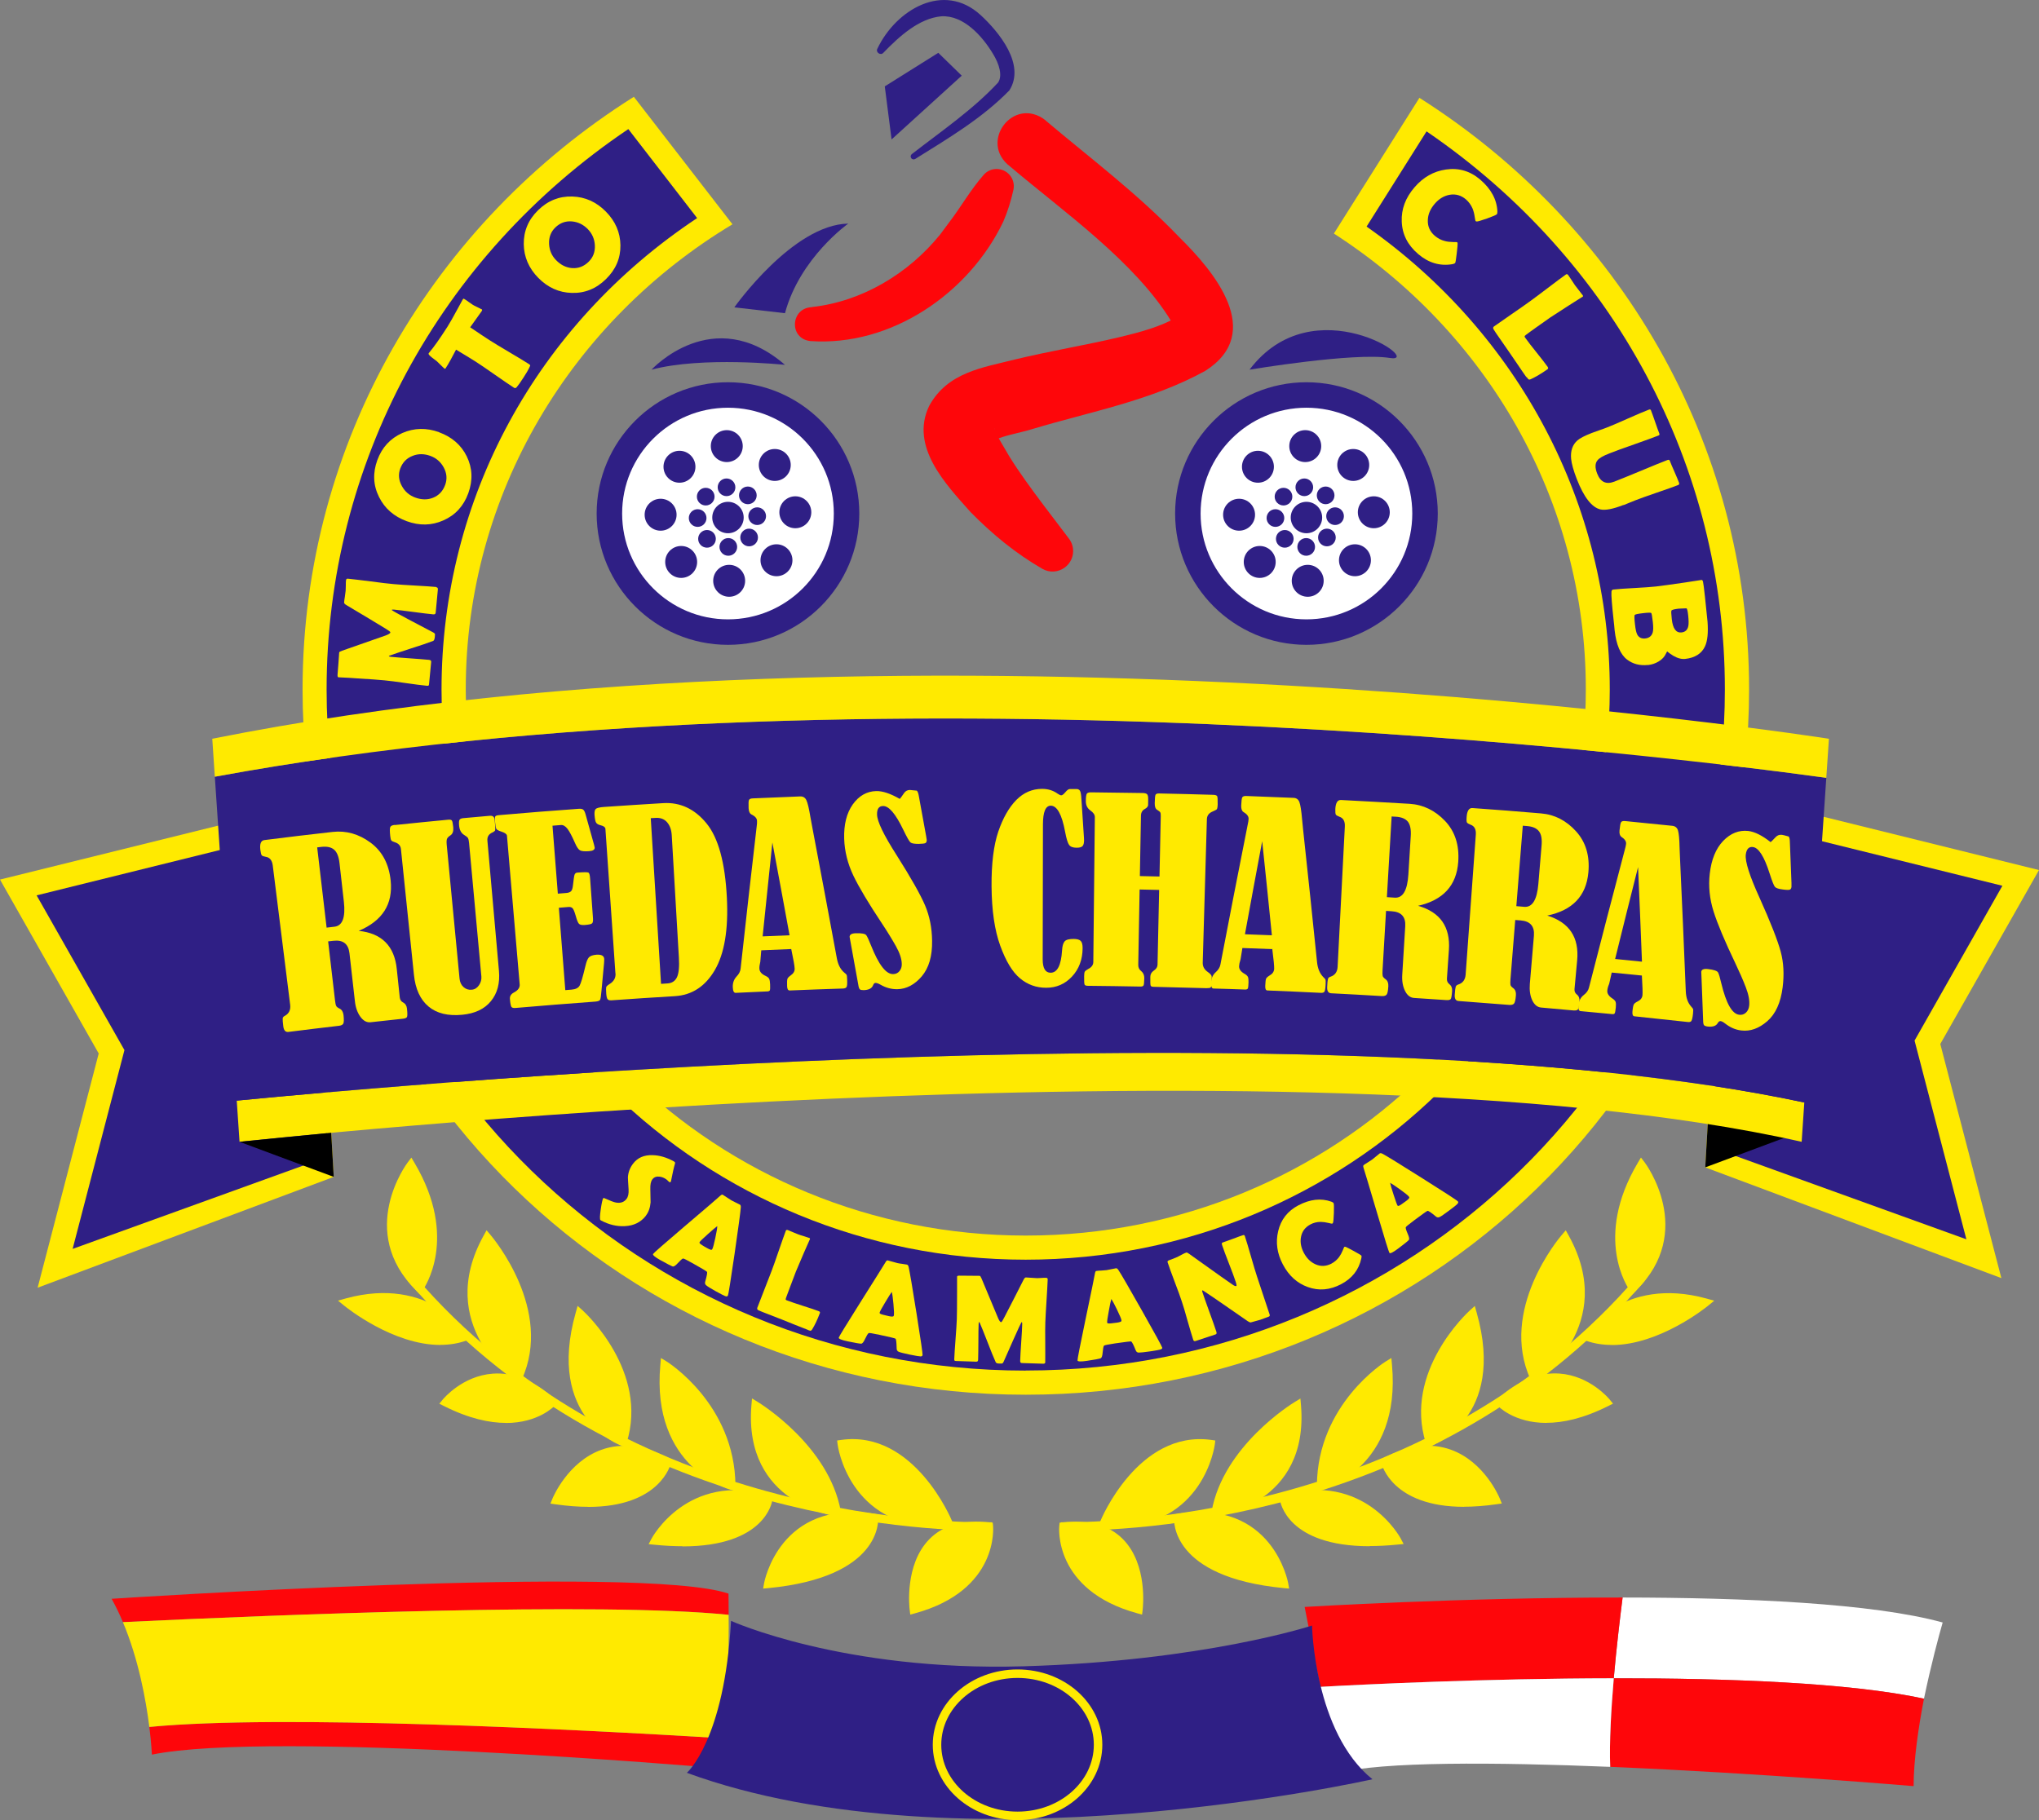 <svg xmlns="http://www.w3.org/2000/svg" id="Capa_2" data-name="Capa 2" viewBox="0 0 240.04 214.33"><rect x="0" y="0" width="240.04" height="214.33" fill="#808080" stroke="none"/><defs><style>      .cls-1 {        fill: #ffea00;      }      .cls-1, .cls-2, .cls-3, .cls-4, .cls-5 {        stroke-width: 0px;      }      .cls-2 {        fill: #000;      }      .cls-3 {        fill: #fe060a;      }      .cls-6 {        fill: none;        stroke: #ffea00;        stroke-miterlimit: 10;      }      .cls-4 {        fill: #2f1f85;      }      .cls-5 {        fill: #fff;      }    </style></defs><g id="Capa_1-2" data-name="Capa 1"><g><circle class="cls-5" cx="153.95" cy="60.46" r="13.36"></circle><circle class="cls-5" cx="85.45" cy="60.46" r="13.36"></circle><path class="cls-1" d="M205.91,81.19c0,45.86-38.12,83.04-85.15,83.04S35.62,127.05,35.62,81.19c0-29.27,15.53-55.01,39-69.79l11.61,15.01c-18.84,11.32-31.4,31.62-31.4,54.78,0,35.51,29.52,64.3,65.93,64.3s65.93-28.79,65.93-64.3c0-22.44-11.79-42.19-29.66-53.69l10.07-15.98c23.36,14.81,38.81,40.48,38.81,69.67Z"></path><path class="cls-4" d="M120.76,161.39c-45.38,0-82.31-35.98-82.31-80.2,0-26.5,13.23-50.98,35.52-65.99l8.1,10.48c-18.9,12.54-30.09,33.06-30.09,55.51,0,37.02,30.85,67.14,68.77,67.14s68.76-30.12,68.76-67.14c0-21.71-10.65-41.89-28.63-54.51l7.06-11.21c22.04,15.04,35.12,39.4,35.12,65.71,0,44.23-36.93,80.2-82.31,80.2Z"></path><polygon class="cls-1" points="212.22 95.57 240.04 102.45 228.42 122.93 235.61 150.5 200.75 137.46 203.2 94.35 212.22 95.57"></polygon><polygon class="cls-4" points="225.39 122.53 235.73 104.3 211.68 98.36 203.55 97.1 201.39 135.06 231.49 145.93 225.39 122.53"></polygon><polygon class="cls-2" points="211.84 133.32 200.75 137.46 201.05 132.26 211.84 133.32"></polygon><polygon class="cls-1" points="27.82 96.69 0 103.57 11.62 124.05 4.43 151.63 39.29 138.58 36.84 95.47 27.82 96.69"></polygon><polygon class="cls-4" points="14.65 123.65 4.31 105.43 28.35 99.48 36.49 98.22 38.65 136.18 8.55 147.06 14.65 123.65"></polygon><path class="cls-5" d="M228.7,191.05c-.43,1.49-1.37,4.97-2.2,8.97-8.76-1.88-22.97-2.41-36.52-2.4.32-3.64.74-7.14,1.04-9.51,14.44.01,29.44.67,37.68,2.94Z"></path><path class="cls-3" d="M191.02,188.11c-.3,2.37-.72,5.87-1.04,9.51-15.2.02-29.58.73-34.55,1.01l-1.84-9.41s18.22-1.12,37.43-1.11Z"></path><path class="cls-3" d="M226.5,200.02c-.66,3.41-1.22,7.23-1.22,10.3,0,0-17.96-1.53-35.72-2.27-.11-2.94.11-6.76.42-10.43,13.55-.01,27.76.52,36.52,2.4Z"></path><path class="cls-5" d="M189.56,208.05c-13.49-.55-26.87-.65-32.15.74l-1.84-9.47-.14-.69c4.97-.28,19.35-.99,34.55-1.01-.31,3.67-.53,7.49-.42,10.43Z"></path><path class="cls-3" d="M85.03,204.68c-.3,1.75-.7,3.04-1.26,3.46,0,0-51.67-4.44-65.89-1.53,0,0-.05-1.27-.3-3.26,15.51-1.5,49.82.26,67.45,1.33Z"></path><path class="cls-3" d="M85.78,190.15c-15-1.54-53.01-.02-71.31.86-.39-.94-.84-1.87-1.33-2.75,0,0,62.37-4.12,72.62-.61,0,0,.02.97.02,2.5Z"></path><path class="cls-1" d="M85.03,204.68c-17.63-1.07-51.94-2.83-67.45-1.33-.39-3.1-1.25-7.93-3.11-12.34,18.3-.88,56.31-2.4,71.31-.86.03,3.63-.05,10.36-.75,14.53Z"></path><g><path class="cls-1" d="M125.5,180.25c-.21,0-.42,0-.61,0v-1c7.15.05,43.99-1.06,67.96-29.07l.76.65c-23.19,27.1-57.23,29.42-68.1,29.42Z"></path><g><path class="cls-1" d="M125.2,179.75s-.8,7.1,8.83,9.73c0,0,1.38-10.87-8.83-9.73Z"></path><path class="cls-1" d="M134.45,190.12l-.56-.15c-9.93-2.72-9.2-10.2-9.19-10.27l.04-.4.4-.04c3.06-.33,5.43.33,7.06,1.98,2.95,3,2.34,8.09,2.32,8.31l-.07.57ZM125.68,180.21c0,1.45.56,6.38,7.9,8.62.06-1.37-.02-4.8-2.08-6.89-1.33-1.35-3.28-1.92-5.81-1.73Z"></path></g><g><path class="cls-1" d="M130.01,179.28s4.18-10.38,12.5-9.23c0,0-1.2,9.92-12.5,9.23Z"></path><path class="cls-1" d="M131.11,179.81c-.37,0-.74-.01-1.13-.04l-.69-.04.26-.64c.04-.11,4.43-10.71,13.03-9.54l.49.07-.06.49c-.01.1-1.31,9.7-11.89,9.7ZM130.78,178.81c.12,0,.23,0,.35,0,8.47,0,10.42-6.44,10.8-8.32-6.34-.5-10.1,6.17-11.15,8.32Z"></path></g><g><path class="cls-1" d="M152.66,165.52s-8.16,4.96-9.52,12.51c0,0,10.44-1.22,9.52-12.51Z"></path><path class="cls-1" d="M142.52,178.61l.12-.66c1.39-7.68,9.42-12.64,9.76-12.85l.69-.42.07.81c.95,11.64-9.85,13.04-9.96,13.05l-.67.08ZM152.21,166.42c-1.9,1.34-7.07,5.41-8.43,10.99,2.2-.48,8.68-2.6,8.43-10.99Z"></path></g><g><path class="cls-1" d="M151.17,186.5s-1.62-9.47-12.45-7.75c0,0-.56,6.48,12.45,7.75Z"></path><path class="cls-1" d="M151.77,187.06l-.65-.06c-13.35-1.29-12.92-8-12.9-8.29l.03-.39.38-.06c11.18-1.78,13,8.05,13.02,8.15l.11.65ZM139.23,179.19c.13,1.32,1.33,5.59,11.29,6.74-.57-2.02-2.96-7.86-11.29-6.74Z"></path></g><g><path class="cls-1" d="M163.38,160.76s-7.76,4.75-7.84,14.16c0,0,8.93-2.29,7.84-14.16Z"></path><path class="cls-1" d="M155.03,175.56v-.65c.08-9.57,8-14.53,8.08-14.58l.69-.42.07.8c1.12,12.15-8.12,14.66-8.21,14.69l-.63.16ZM162.94,161.68c-1.81,1.37-6.52,5.6-6.88,12.53,1.92-.75,7.34-3.66,6.88-12.53Z"></path></g><g><path class="cls-1" d="M164.46,181.4s-3.96-7.57-13.3-4.87c0,0,.8,6.13,13.3,4.87Z"></path><path class="cls-1" d="M161.25,182.07c-9.74,0-10.54-5.23-10.58-5.48l-.06-.43.41-.12c9.63-2.78,13.84,5.04,13.88,5.12l.34.65-.74.07c-1.19.12-2.28.17-3.27.17ZM151.78,176.88c.47,1.25,2.64,4.83,11.83,4.1-1.16-1.69-4.84-5.88-11.83-4.1Z"></path></g><g><path class="cls-1" d="M176.1,176.64s-3.82-9.36-13-4.51c0,0,1.42,6.17,13,4.51Z"></path><path class="cls-1" d="M172.36,177.43c-8.44,0-9.69-4.94-9.75-5.18l-.09-.38.34-.18c2.88-1.52,5.56-1.85,7.96-.98,3.94,1.43,5.67,5.56,5.74,5.74l.24.59-.63.09c-1.41.2-2.68.29-3.82.29ZM163.71,172.39c.5,1.21,2.79,4.92,11.64,3.85-.61-1.14-2.19-3.61-4.87-4.58-2.02-.73-4.3-.49-6.77.73Z"></path></g><g><path class="cls-1" d="M173.35,154.69s-7.58,6.91-5.02,15.06c0,0,8.46-2.91,5.02-15.06Z"></path><path class="cls-1" d="M168,170.39l-.15-.49c-2.62-8.36,4.85-15.29,5.17-15.58l.6-.54.22.78c3.53,12.46-5.25,15.64-5.34,15.67l-.49.17ZM173.09,155.66c-1.65,1.77-6.04,7.22-4.44,13.4,1.66-.8,6.74-4.08,4.44-13.4Z"></path></g><g><path class="cls-1" d="M189.11,165.13s-5.33-6.53-12.5,0c0,0,3.96,4.31,12.5,0Z"></path><path class="cls-1" d="M182.05,167.55c-3.82,0-5.69-1.96-5.8-2.09l-.34-.37.37-.34c2.39-2.18,4.87-3.19,7.32-3.01,3.58.26,5.81,2.95,5.9,3.06l.39.48-.56.28c-2.94,1.48-5.36,1.98-7.28,1.98ZM177.37,165.13c1.11.86,4.6,2.8,10.91-.15-.77-.73-2.48-2.07-4.76-2.24-2.04-.14-4.1.66-6.14,2.39Z"></path></g><g><path class="cls-1" d="M184.24,145.74s-7.26,8.48-3.6,16.48c0,0,9.28-6.22,3.6-16.48Z"></path><path class="cls-1" d="M180.43,162.97l-.25-.54c-3.75-8.19,3.37-16.66,3.68-17.01l.47-.55.35.63c5.83,10.54-3.66,17.07-3.76,17.14l-.49.33ZM184.16,146.66c-1.46,1.97-5.74,8.52-3.31,14.78,1.76-1.4,7.33-6.68,3.31-14.78Z"></path></g><g><path class="cls-1" d="M193.22,137.2s5.87,7.65-.98,14.42c0,0-4.14-5.77.98-14.42Z"></path><path class="cls-1" d="M192.18,152.39l-.34-.48c-.18-.25-4.27-6.13.96-14.97l.38-.64.45.59c.06.08,6.05,8.08-1.03,15.08l-.42.41ZM193.26,138.15c-3.55,6.52-1.74,11.15-.93,12.66,4.8-5.22,2.08-10.79.93-12.66Z"></path></g><g><path class="cls-1" d="M200.75,153.37s-7.66,6.24-13.91,4.01c0,0,4.32-6.65,13.91-4.01Z"></path><path class="cls-1" d="M189.77,158.37c-1.04,0-2.08-.15-3.09-.51l-.6-.21.34-.53c.04-.07,4.63-6.92,14.46-4.22l.93.26-.75.61c-.27.22-5.73,4.61-11.3,4.61ZM187.67,157.11c4.6,1.17,9.91-2.09,11.93-3.51-6.95-1.49-10.73,2.09-11.93,3.51Z"></path></g></g><g><path class="cls-1" d="M116.25,180.25c-8.39,0-44.51-1.69-68.24-29.42l.76-.65c24.01,28.05,60.9,29.17,68.02,29.07v1c-.16,0-.34,0-.54,0Z"></path><g><path class="cls-1" d="M116.41,179.75s.8,7.1-8.83,9.73c0,0-1.38-10.87,8.83-9.73Z"></path><path class="cls-1" d="M107.16,190.12l-.07-.57c-.03-.21-.63-5.31,2.32-8.31,1.63-1.66,4.01-2.32,7.06-1.98l.4.04.04.4c0,.08.73,7.55-9.19,10.27l-.56.15ZM114.99,180.17c-2.07,0-3.71.59-4.87,1.77-2.06,2.09-2.14,5.53-2.08,6.89,7.33-2.25,7.89-7.17,7.9-8.62-.33-.03-.64-.04-.95-.04Z"></path></g><g><path class="cls-1" d="M111.6,179.28s-4.18-10.38-12.5-9.23c0,0,1.2,9.92,12.5,9.23Z"></path><path class="cls-1" d="M110.5,179.81c-10.59,0-11.88-9.6-11.89-9.7l-.06-.49.49-.07c8.59-1.19,12.99,9.43,13.03,9.54l.26.64-.69.04c-.39.02-.76.04-1.13.04ZM99.68,170.49c.39,1.89,2.36,8.32,10.81,8.32.11,0,.23,0,.34,0-1.05-2.15-4.81-8.81-11.15-8.32Z"></path></g><g><path class="cls-1" d="M88.96,165.52s8.16,4.96,9.52,12.51c0,0-10.44-1.22-9.52-12.51Z"></path><path class="cls-1" d="M99.09,178.61l-.67-.08c-.11-.01-10.91-1.41-9.96-13.05l.07-.81.69.42c.34.21,8.36,5.17,9.76,12.85l.12.66ZM89.41,166.42c-.25,8.39,6.23,10.51,8.43,10.99-1.36-5.58-6.53-9.65-8.43-10.99Z"></path></g><g><path class="cls-1" d="M90.45,186.5s1.62-9.47,12.45-7.75c0,0,.56,6.48-12.45,7.75Z"></path><path class="cls-1" d="M89.84,187.06l.11-.64c.02-.1,1.84-9.93,13.02-8.16l.38.06.03.39c.02.28.45,6.99-12.9,8.29l-.65.06ZM100.37,179.05c-6.7,0-8.75,5.04-9.27,6.88,9.96-1.15,11.16-5.41,11.29-6.74-.72-.1-1.39-.14-2.02-.14Z"></path></g><g><path class="cls-1" d="M78.24,160.76s7.76,4.75,7.84,14.16c0,0-8.93-2.29-7.84-14.16Z"></path><path class="cls-1" d="M86.58,175.56l-.63-.16c-.09-.02-9.33-2.54-8.21-14.69l.07-.8.69.42c.08.05,8,5.01,8.08,14.58v.65ZM78.67,161.68c-.45,8.76,4.98,11.75,6.88,12.52-.36-6.93-5.07-11.15-6.88-12.52Z"></path></g><g><path class="cls-1" d="M77.15,181.4s3.96-7.57,13.3-4.87c0,0-.8,6.13-13.3,4.87Z"></path><path class="cls-1" d="M80.37,182.07c-.99,0-2.08-.05-3.27-.17l-.74-.07.34-.65c.04-.08,4.25-7.9,13.88-5.12l.41.12-.06.43c-.03.25-.84,5.48-10.58,5.48ZM78.01,180.98c9.17.72,11.34-2.85,11.82-4.1-6.9-1.75-10.64,2.42-11.82,4.1Z"></path></g><g><path class="cls-1" d="M65.51,176.64s3.82-9.36,13-4.51c0,0-1.42,6.17-13,4.51Z"></path><path class="cls-1" d="M69.25,177.43c-1.14,0-2.4-.09-3.82-.29l-.63-.09.24-.59c.07-.17,1.8-4.3,5.74-5.74,2.4-.87,5.08-.54,7.96.98l.34.18-.09.38c-.05.24-1.31,5.18-9.75,5.18ZM66.26,176.24c8.84,1.07,11.14-2.64,11.64-3.85-2.47-1.22-4.75-1.46-6.77-.73-2.68.97-4.26,3.44-4.87,4.58Z"></path></g><g><path class="cls-1" d="M68.26,154.69s7.58,6.91,5.02,15.06c0,0-8.46-2.91-5.02-15.06Z"></path><path class="cls-1" d="M73.61,170.39l-.49-.17c-.09-.03-8.87-3.21-5.34-15.67l.22-.78.6.54c.32.29,7.79,7.22,5.17,15.58l-.15.49ZM68.52,155.66c-2.3,9.32,2.79,12.6,4.44,13.4,1.6-6.19-2.79-11.63-4.44-13.4Z"></path></g><g><path class="cls-1" d="M52.5,165.13s5.33-6.53,12.5,0c0,0-3.96,4.31-12.5,0Z"></path><path class="cls-1" d="M59.56,167.55c-1.92,0-4.34-.5-7.28-1.98l-.56-.28.39-.48c.09-.11,2.33-2.8,5.9-3.06,2.45-.18,4.92.83,7.32,3.01l.37.34-.34.37c-.11.12-1.98,2.09-5.81,2.09ZM53.33,164.98c6.31,2.95,9.8,1.01,10.91.15-2.04-1.73-4.12-2.53-6.14-2.39-2.29.17-4,1.51-4.76,2.24Z"></path></g><g><path class="cls-1" d="M57.37,145.74s7.26,8.48,3.6,16.48c0,0-9.28-6.22-3.6-16.48Z"></path><path class="cls-1" d="M61.18,162.97l-.49-.33c-.1-.06-9.59-6.6-3.76-17.14l.35-.63.47.55c.3.36,7.42,8.82,3.68,17.01l-.25.54ZM57.45,146.66c-4.03,8.1,1.54,13.38,3.31,14.78,2.43-6.26-1.84-12.81-3.31-14.78Z"></path></g><g><path class="cls-1" d="M48.39,137.2s-5.87,7.65.98,14.42c0,0,4.14-5.77-.98-14.42Z"></path><path class="cls-1" d="M49.43,152.39l-.42-.41c-7.08-7.01-1.09-15-1.03-15.08l.45-.59.38.64c5.23,8.84,1.13,14.72.96,14.97l-.34.48ZM48.35,138.15c-1.16,1.87-3.88,7.44.93,12.66.81-1.51,2.63-6.14-.93-12.66Z"></path></g><g><path class="cls-1" d="M40.86,153.37s7.66,6.24,13.91,4.01c0,0-4.32-6.65-13.91-4.01Z"></path><path class="cls-1" d="M51.84,158.37c-5.57,0-11.03-4.39-11.3-4.61l-.75-.61.93-.26c9.83-2.7,14.42,4.15,14.46,4.22l.34.53-.6.21c-1.01.36-2.06.51-3.09.51ZM42.01,153.6c2.02,1.42,7.33,4.68,11.93,3.51-1.19-1.42-4.99-5-11.93-3.51Z"></path></g></g><circle class="cls-4" cx="153.8" cy="60.94" r="1.85"></circle><g><circle class="cls-4" cx="153.95" cy="68.39" r="1.88"></circle><circle class="cls-4" cx="148.3" cy="66.17" r="1.88"></circle><circle class="cls-4" cx="145.87" cy="60.61" r="1.88"></circle><circle class="cls-4" cx="148.09" cy="54.96" r="1.88"></circle><circle class="cls-4" cx="153.66" cy="52.53" r="1.88"></circle><circle class="cls-4" cx="159.31" cy="54.75" r="1.88"></circle><circle class="cls-4" cx="161.73" cy="60.32" r="1.88"></circle><circle class="cls-4" cx="159.51" cy="65.97" r="1.88"></circle></g><path class="cls-4" d="M153.8,48.01c6.88,0,12.46,5.58,12.46,12.46s-5.58,12.46-12.46,12.46-12.46-5.58-12.46-12.46,5.58-12.46,12.46-12.46M153.8,45.01c-8.52,0-15.46,6.93-15.46,15.46s6.93,15.46,15.46,15.46,15.46-6.93,15.46-15.46-6.93-15.46-15.46-15.46h0Z"></path><circle class="cls-4" cx="85.7" cy="60.94" r="1.85"></circle><g><circle class="cls-4" cx="85.84" cy="68.39" r="1.88"></circle><circle class="cls-4" cx="80.19" cy="66.17" r="1.88"></circle><circle class="cls-4" cx="77.77" cy="60.61" r="1.88"></circle><circle class="cls-4" cx="79.99" cy="54.96" r="1.88"></circle><circle class="cls-4" cx="85.56" cy="52.53" r="1.88"></circle><circle class="cls-4" cx="91.21" cy="54.75" r="1.88"></circle><circle class="cls-4" cx="93.63" cy="60.32" r="1.88"></circle><circle class="cls-4" cx="91.41" cy="65.97" r="1.88"></circle></g><path class="cls-4" d="M85.7,48.01c6.88,0,12.46,5.58,12.46,12.46s-5.58,12.46-12.46,12.46-12.46-5.58-12.46-12.46,5.58-12.46,12.46-12.46M85.7,45.01c-8.52,0-15.46,6.93-15.46,15.46s6.93,15.46,15.46,15.46,15.46-6.93,15.46-15.46-6.93-15.46-15.46-15.46h0Z"></path><path class="cls-4" d="M147.1,43.53s12.28-2.06,16.51-1.38-8.95-8.6-16.51,1.38Z"></path><path class="cls-4" d="M92.41,42.96s-9.75-1.03-15.71.57c0,0,7.22-7.91,15.71-.57Z"></path><path class="cls-4" d="M92.41,36.88l-5.96-.69s6.88-9.75,13.41-9.86c0,0-5.69,4.01-7.45,10.55Z"></path><path class="cls-4" d="M103.29,5.73c2.18-4.58,7.8-7.95,12.16-3.95,2.18,2.01,5.3,5.83,3.38,8.86-3.24,3.32-7.21,5.65-11.09,8.08-.16.1-.38.05-.48-.12-.1-.16-.05-.36.09-.46,3.45-2.68,7.2-5.24,10.15-8.42.54-.81.14-2.16-.57-3.33-1.28-2.15-3.5-4.62-6.11-4.47-2.64.24-4.97,2.38-6.82,4.29-.32.38-.95-.05-.71-.48h0Z"></path><polygon class="cls-4" points="113.22 8.91 110.46 6.22 104.16 10.17 104.96 16.42 113.22 8.91"></polygon><path class="cls-3" d="M95.61,36.15c5.9-.65,11.37-3.96,15.07-8.54,0,0,.98-1.32.98-1.32,1.45-1.88,2.56-3.9,4.15-5.71.74-.84,2.02-.91,2.86-.17.57.5.79,1.26.63,1.96-.28,1.27-.67,2.53-1.19,3.73-4.03,8.44-13.2,14.73-22.72,14.06-2.55-.29-2.33-3.93.21-3.99h0Z"></path><path class="cls-3" d="M123.07,14.17c5.32,4.49,10.8,8.59,15.75,13.75,4.09,4.02,10.16,11.24,3.07,15.75-6.39,3.52-13.5,4.79-20.28,6.83-.71.23-1.8.47-2.53.66-.73.18-1.37.39-1.86.57-.48.16-.75.42-.54.18.26-.22.51-1.07.37-1.5-.06.36,1.42,2.69,1.72,3.25,1.23,1.99,2.66,3.93,4.08,5.82,0,0,2.98,3.93,2.98,3.93.82,1.06.62,2.59-.46,3.4-.79.6-1.83.64-2.64.18-3.16-1.82-5.89-4.07-8.46-6.68-2.89-3.25-7.2-7.71-4.88-12.52,2.18-3.99,6.37-4.51,10.05-5.45,4.11-1,8.46-1.71,12.43-2.66,2.26-.54,4.71-1.2,6.51-2.24-.04.04-.21.3-.26.58-.05.28,0,.41,0,.36,0-.05-.06-.2-.21-.51-4.29-7.05-12.69-12.92-18.99-18.26-3.78-2.86.4-8.37,4.16-5.45h0Z"></path><path class="cls-1" d="M212.41,129.82l-.31,4.63c-59.85-13.52-183.9,0-183.9,0l-.33-4.85c21.69-2.11,129.09-11.65,184.54.22Z"></path><path class="cls-4" d="M215,91.59l-2.59,38.23c-55.45-11.87-162.85-2.33-184.54-.22l-2.58-38.14c77.1-14.19,171.65-2.36,189.71.13Z"></path><path class="cls-1" d="M215.31,86.99l-.31,4.6c-18.06-2.49-112.61-14.32-189.71-.13l-.3-4.47c83.7-16.72,190.32,0,190.32,0Z"></path><polygon class="cls-2" points="28.2 134.45 39.29 138.58 38.99 133.38 28.2 134.45"></polygon><path class="cls-4" d="M86.06,190.86s13.15,5.96,34.39,5.35,34.01-4.8,34.01-4.8c0,0,.23,12.56,7.11,18.1,0,0-48.61,11.01-80.71-.76,0,0,4.43-3.82,5.2-17.89Z"></path><ellipse class="cls-6" cx="119.79" cy="205.45" rx="9.48" ry="8.37"></ellipse><g><circle class="cls-4" cx="85.74" cy="64.4" r="1.04"></circle><circle class="cls-4" cx="83.23" cy="63.45" r="1.04"></circle><circle class="cls-4" cx="82.13" cy="61" r="1.04"></circle><circle class="cls-4" cx="83.08" cy="58.48" r="1.04"></circle><circle class="cls-4" cx="85.53" cy="57.38" r="1.04"></circle><circle class="cls-4" cx="88.04" cy="58.33" r="1.04"></circle><circle class="cls-4" cx="89.14" cy="60.78" r="1.04"></circle><circle class="cls-4" cx="88.19" cy="63.29" r="1.04"></circle></g><g><circle class="cls-4" cx="153.77" cy="64.4" r="1.04"></circle><circle class="cls-4" cx="151.25" cy="63.45" r="1.04"></circle><circle class="cls-4" cx="150.15" cy="61" r="1.04"></circle><circle class="cls-4" cx="151.1" cy="58.48" r="1.04"></circle><circle class="cls-4" cx="153.55" cy="57.38" r="1.04"></circle><circle class="cls-4" cx="156.06" cy="58.33" r="1.04"></circle><circle class="cls-4" cx="157.17" cy="60.78" r="1.04"></circle><circle class="cls-4" cx="156.21" cy="63.29" r="1.04"></circle></g><g><path class="cls-1" d="M38.63,110.85c.27,2.32.54,4.64.81,6.95.04.33.08.54.14.65.05.11.19.21.39.31.27.13.42.38.47.76.06.54.05.88-.03,1.02-.08.14-.26.22-.52.25-1.98.23-3.96.47-5.94.72-.34.04-.54-.18-.6-.66-.06-.47-.08-.77-.07-.91.01-.14.09-.25.25-.32.49-.27.7-.7.63-1.3-.68-5.47-1.36-10.94-2.05-16.41-.08-.61-.35-.95-.83-1.02-.24-.04-.4-.1-.46-.17-.07-.07-.12-.28-.17-.64-.09-.72.07-1.11.47-1.16,2.68-.34,5.35-.66,8.03-.96,1.6-.18,3.09.24,4.47,1.26,1.38,1.02,2.17,2.52,2.37,4.47.29,2.78-.97,4.74-3.76,5.92,2.71.28,4.2,1.78,4.48,4.49.12,1.11.24,2.23.35,3.34.03.28.16.48.39.6.27.14.43.39.46.73.06.54.06.87,0,.98-.05.11-.22.18-.51.21-1.26.13-2.52.27-3.77.41-.45.05-.85-.16-1.2-.64-.35-.48-.57-1.09-.65-1.84-.21-1.88-.43-3.77-.64-5.65-.13-1.1-.75-1.59-1.89-1.46-.21.02-.43.05-.64.07ZM37.34,99.78c.37,3.15.74,6.3,1.11,9.45.31-.04.62-.07.93-.11.94-.11,1.31-1.09,1.1-2.95-.17-1.51-.34-3.01-.51-4.52-.09-.79-.3-1.32-.65-1.61-.34-.29-.84-.39-1.48-.32-.16.02-.33.04-.49.06Z"></path><path class="cls-1" d="M46.47,97.15c2.1-.22,4.2-.43,6.3-.63.21-.02.35.01.42.09.07.08.12.35.17.81.04.46-.07.78-.34.95-.2.13-.33.26-.39.39-.06.13-.07.37-.04.71.5,5.25,1,10.5,1.51,15.75.04.43.2.77.47,1.01.27.24.59.35.97.31.35-.03.63-.21.85-.53.22-.32.31-.67.28-1.03-.48-5.25-.97-10.49-1.45-15.74-.03-.27-.07-.46-.13-.56-.06-.1-.21-.22-.44-.36-.35-.21-.55-.58-.6-1.09-.04-.4-.01-.64.07-.73.08-.09.21-.14.39-.16,1.05-.1,2.1-.19,3.15-.28.35-.03.54.12.57.46.02.23.04.45.06.68.03.3.02.49,0,.57-.03.08-.14.17-.31.25-.44.19-.64.52-.6.97.45,5.11.91,10.22,1.36,15.34.13,1.45-.19,2.64-.95,3.56-.76.93-1.89,1.46-3.38,1.6-1.67.16-2.99-.16-3.96-.97-.97-.81-1.55-2.06-1.72-3.75-.51-4.93-1.02-9.87-1.53-14.8-.04-.39-.28-.66-.73-.8-.22-.07-.36-.14-.41-.22-.05-.07-.09-.24-.12-.51-.06-.54-.06-.89,0-1.04.05-.15.24-.24.56-.27Z"></path><path class="cls-1" d="M65.04,97.2c.21,2.68.42,5.36.63,8.03.33-.03.65-.05.98-.08.27-.02.46-.09.58-.21.12-.12.19-.37.23-.75.07-.67.13-1.08.19-1.22.06-.14.17-.21.32-.22.76-.06,1.19-.06,1.3,0,.11.05.17.29.2.7.11,1.56.23,3.13.34,4.69.02.29-.01.48-.1.58-.09.1-.38.16-.88.2-.32.02-.54-.02-.66-.13-.12-.11-.25-.43-.4-.97-.14-.49-.27-.79-.38-.89-.11-.1-.27-.15-.48-.13-.37.03-.75.06-1.12.09.25,3.23.5,6.46.76,9.7.25-.02.5-.04.75-.06.46-.04.77-.19.93-.46.16-.27.38-1.04.68-2.29.12-.53.26-.88.42-1.05.16-.17.45-.27.88-.31.59-.04.9.12.92.5,0,.11,0,.28-.02.5-.1,1.08-.2,2.16-.3,3.23-.05.59-.1.94-.16,1.07-.05.12-.24.19-.56.22-3.14.23-6.28.48-9.41.75-.23.02-.39-.02-.47-.12-.07-.1-.14-.41-.18-.93-.03-.33.12-.58.45-.76.5-.26.73-.58.7-.95-.5-5.85-1-11.69-1.5-17.54-.03-.18-.26-.34-.7-.48-.3-.1-.48-.2-.55-.31-.06-.11-.11-.38-.15-.81-.03-.37-.02-.59.03-.66.05-.08.22-.13.5-.15,3.1-.27,6.2-.52,9.3-.74.23-.02.4,0,.52.08.11.07.21.24.29.52.34,1.19.67,2.39,1,3.58.05.19.08.31.09.38.02.25-.21.4-.67.43-.53.04-.88,0-1.06-.1-.18-.1-.38-.38-.58-.84-.36-.82-.66-1.39-.9-1.7-.24-.31-.5-.46-.77-.44-.33.03-.66.05-.98.08Z"></path><path class="cls-1" d="M72.45,114.62c-.39-5.68-.79-11.37-1.18-17.05-.04-.19-.23-.31-.55-.39-.26-.06-.43-.16-.53-.29-.1-.14-.16-.45-.2-.93-.02-.35.02-.58.14-.7.12-.12.44-.2.96-.24,2.33-.16,4.66-.31,6.99-.45,1.99-.12,3.7.68,5.09,2.38,1.4,1.71,2.19,4.63,2.4,8.75.19,3.76-.29,6.6-1.42,8.53-1.13,1.93-2.7,2.95-4.71,3.07-2.49.15-4.97.31-7.46.49-.21.01-.35-.02-.44-.12-.09-.09-.14-.31-.17-.65-.03-.4-.03-.66-.01-.76.02-.11.15-.23.39-.38.51-.31.75-.73.71-1.27ZM76.61,96.34c.4,6.5.81,13.01,1.21,19.51.25-.02.5-.03.75-.05.53-.03.9-.27,1.12-.72.22-.45.3-1.24.23-2.35-.28-4.8-.56-9.6-.84-14.4-.04-.63-.22-1.13-.55-1.51-.33-.38-.79-.55-1.36-.51-.18.01-.37.02-.55.03Z"></path><path class="cls-1" d="M93.17,111.75c-1.18.05-2.37.1-3.55.15-.04.43-.07.87-.11,1.3,0,.03,0,.07-.02.13-.07.28-.1.52-.09.74.02.34.25.62.7.83.24.11.39.23.45.36.06.13.1.34.11.65.02.39,0,.62-.03.7-.04.08-.14.13-.3.13-1.24.05-2.48.11-3.72.17-.21.01-.32-.2-.34-.63-.03-.52.12-.94.43-1.28.3-.31.46-.62.49-.96.61-5.57,1.24-11.14,1.89-16.72.04-.26.05-.48.04-.67-.01-.29-.23-.54-.66-.75-.2-.1-.31-.35-.33-.73-.02-.52-.01-.84.04-.96.05-.13.21-.19.46-.2,1.86-.08,3.72-.16,5.57-.23.34-.01.58.13.73.44.15.31.31.98.48,2.02.07.4.14.8.22,1.19.98,5.14,1.94,10.28,2.89,15.42.14.75.43,1.31.89,1.69.13.1.21.18.25.24.04.06.06.25.07.56.02.48,0,.77-.07.88-.06.11-.2.17-.42.18-2.09.07-4.19.14-6.28.23-.19,0-.29-.17-.3-.52-.02-.45,0-.73.04-.85.04-.12.17-.25.39-.41.32-.22.48-.49.46-.81-.01-.33-.15-1.09-.4-2.28ZM90.93,99.17c-.39,3.7-.77,7.39-1.15,11.09,1.06-.05,2.11-.09,3.17-.13-.67-3.65-1.34-7.31-2.03-10.96Z"></path><path class="cls-1" d="M105.94,94.05c.06-.05.22-.26.48-.65.17-.25.4-.38.69-.38.07,0,.34.03.82.08.1.09.18.29.23.59.29,1.59.58,3.18.87,4.77.04.25.06.4.07.45,0,.18-.05.3-.15.36-.1.06-.37.09-.8.1-.49,0-.81-.05-.96-.17-.15-.12-.43-.62-.86-1.51-.9-1.87-1.69-2.8-2.38-2.78-.49.01-.72.35-.7,1.01.02.82.79,2.41,2.3,4.77,1.73,2.73,2.84,4.71,3.36,5.94.52,1.23.8,2.61.82,4.14.03,1.82-.38,3.21-1.22,4.2-.84.98-1.8,1.49-2.87,1.51-.68.01-1.34-.16-1.98-.53-.25-.14-.44-.21-.59-.21-.12,0-.22.09-.29.28-.14.36-.5.55-1.09.57-.23,0-.38-.02-.46-.09-.08-.07-.15-.25-.19-.55-.28-1.56-.56-3.12-.85-4.68-.11-.6-.17-.92-.17-.95,0-.27.24-.42.74-.43.69-.02,1.09.06,1.22.23.13.18.31.58.56,1.21.9,2.26,1.76,3.39,2.6,3.37.31,0,.56-.12.75-.35.19-.23.28-.51.27-.85-.01-.59-.24-1.29-.69-2.09-.45-.8-1-1.7-1.65-2.68-1.56-2.35-2.69-4.23-3.36-5.63-.67-1.41-1.03-2.85-1.08-4.34-.05-1.67.29-3.02,1.01-4.04.73-1.02,1.65-1.54,2.75-1.57.76-.02,1.69.29,2.78.92Z"></path><path class="cls-1" d="M125.98,92.91c.25,0,.51,0,.76,0,.17,0,.31.07.39.19.09.13.15.47.18,1.02.1,1.52.2,3.03.3,4.55,0,.09.01.18.01.27,0,.33-.06.56-.18.69-.12.13-.35.19-.7.19-.43,0-.72-.11-.88-.33-.16-.22-.32-.73-.47-1.54-.38-2.05-.95-3.08-1.69-3.08-.61,0-.92.74-.92,2.21-.01,5.29-.02,10.59-.03,15.88,0,1.05.31,1.58.93,1.58.79,0,1.24-.87,1.35-2.63.03-.51.13-.86.3-1.06.17-.2.52-.29,1.06-.29.4,0,.68.08.83.23.16.15.23.43.23.86-.01,1.35-.43,2.46-1.25,3.34-.82.88-1.83,1.32-3.04,1.32-1.17,0-2.2-.37-3.09-1.12-.89-.74-1.66-2.02-2.32-3.84-.66-1.82-1-4.15-1.02-6.99-.02-2.68.25-4.83.79-6.43.55-1.61,1.26-2.85,2.12-3.73.87-.88,1.89-1.31,3.04-1.31.7,0,1.31.19,1.82.56.19.13.34.2.44.2.12,0,.28-.13.5-.39.19-.23.36-.35.51-.35Z"></path><path class="cls-1" d="M134.2,103.16c.77.01,1.54.03,2.3.05.05-2.37.1-4.73.15-7.1,0-.23-.01-.38-.06-.45-.04-.08-.16-.17-.35-.29-.21-.12-.31-.38-.3-.8.01-.53.04-.85.09-.97.05-.12.19-.17.41-.17,2.11.04,4.23.1,6.34.16.28,0,.45.06.51.16.05.1.07.42.06.97-.01.33-.05.52-.11.58-.06.06-.26.16-.6.31-.36.18-.55.46-.56.86-.16,5.63-.32,11.26-.49,16.89-.01.44.18.8.58,1.08.32.22.48.41.48.58,0,.3-.02.59-.03.89,0,.19-.04.31-.1.37-.06.06-.23.08-.5.08-2.06-.06-4.11-.11-6.17-.16-.21,0-.33-.04-.38-.12-.05-.08-.06-.43-.05-1.05,0-.31.14-.55.4-.73.3-.2.45-.44.45-.71.06-2.93.13-5.87.19-8.8-.77-.02-1.53-.03-2.3-.05-.05,2.96-.11,5.93-.16,8.89,0,.3.11.54.36.73.24.2.36.48.35.84-.01.5-.04.79-.1.86-.06.07-.17.11-.34.11-2.07-.04-4.14-.07-6.21-.09-.2,0-.32-.05-.37-.13-.05-.09-.07-.42-.06-1,0-.27.03-.45.08-.54.05-.08.18-.19.4-.31.4-.2.6-.48.6-.83.06-5.69.12-11.38.18-17.06,0-.27-.17-.53-.53-.78-.36-.26-.53-.62-.53-1.09,0-.5.05-.8.13-.9.08-.1.27-.15.55-.14,2,.02,3.99.05,5.99.08.26,0,.44.05.54.14.09.09.14.3.13.63,0,.22,0,.44-.01.66-.02.17-.15.32-.37.44-.3.15-.46.42-.47.78-.04,2.37-.09,4.73-.13,7.1Z"></path><path class="cls-1" d="M149.81,111.76c-1.18-.05-2.37-.09-3.55-.13-.07.43-.14.86-.21,1.29,0,.03-.01.07-.03.13-.09.27-.14.51-.15.73-.01.34.2.63.63.88.23.13.37.26.42.4.05.13.07.35.06.65-.01.39-.04.62-.09.7-.05.08-.15.11-.31.11-1.24-.04-2.48-.09-3.72-.12-.21,0-.3-.23-.29-.66.02-.52.19-.93.53-1.24.32-.28.51-.59.57-.91,1.05-5.51,2.13-11.01,3.22-16.51.06-.25.09-.47.1-.66.01-.29-.19-.56-.6-.8-.19-.12-.28-.37-.27-.76.02-.52.06-.84.12-.96.06-.12.22-.18.47-.17,1.86.07,3.72.14,5.57.22.34.01.57.18.69.5.12.32.23,1,.32,2.05.04.41.08.81.12,1.21.56,5.2,1.11,10.4,1.64,15.6.08.76.33,1.34.75,1.76.12.11.2.2.23.26.03.06.05.25.03.56-.02.48-.07.77-.14.88-.07.11-.22.15-.43.14-2.09-.1-4.18-.2-6.28-.28-.19,0-.28-.19-.26-.55.02-.45.05-.73.1-.84.05-.11.19-.24.42-.38.34-.19.51-.45.53-.77.01-.33-.06-1.1-.22-2.31ZM148.59,99.05c-.69,3.65-1.36,7.31-2.03,10.96,1.06.04,2.12.08,3.17.12-.37-3.69-.75-7.39-1.14-11.08Z"></path><path class="cls-1" d="M163.17,107.27c-.14,2.33-.27,4.66-.41,6.99-.02.33-.01.55.02.67.03.11.15.24.33.37.24.17.35.45.33.83-.03.55-.1.88-.21,1-.11.12-.29.17-.55.16-1.99-.12-3.98-.23-5.97-.33-.34-.02-.5-.27-.47-.76.02-.47.05-.77.09-.91.03-.14.13-.23.3-.28.53-.18.81-.57.84-1.17.28-5.51.57-11.01.85-16.52.03-.61-.18-1-.64-1.15-.23-.09-.37-.17-.42-.25-.05-.08-.07-.3-.06-.66.04-.73.26-1.08.67-1.06,2.69.14,5.38.29,8.07.45,1.61.1,3,.78,4.18,2.02,1.18,1.25,1.69,2.86,1.55,4.82-.2,2.79-1.78,4.5-4.73,5.17,2.61.74,3.82,2.49,3.63,5.21-.08,1.12-.16,2.23-.23,3.35-.02.28.07.5.28.66.24.19.35.45.33.8-.04.54-.09.87-.17.96-.07.1-.25.14-.53.12-1.26-.09-2.52-.17-3.78-.25-.45-.03-.81-.31-1.07-.84-.26-.53-.37-1.17-.32-1.92.12-1.89.24-3.78.35-5.68.07-1.11-.46-1.7-1.6-1.77-.21-.01-.43-.03-.64-.04ZM163.83,96.14c-.19,3.17-.37,6.33-.56,9.5.31.02.62.04.93.06.95.06,1.48-.85,1.6-2.72.09-1.51.19-3.02.28-4.54.05-.79-.07-1.35-.35-1.7-.29-.34-.75-.53-1.4-.57-.16,0-.33-.02-.49-.03Z"></path><path class="cls-1" d="M178.38,108.33c-.19,2.33-.37,4.65-.56,6.98-.03.33-.02.55,0,.67.03.12.14.24.33.38.24.18.34.46.31.83-.04.54-.12.87-.23.99-.11.12-.3.17-.56.15-1.99-.16-3.97-.31-5.96-.46-.34-.02-.49-.28-.45-.77.03-.47.07-.77.11-.9.04-.13.14-.22.3-.27.53-.17.82-.55.87-1.16.4-5.5.8-11,1.2-16.5.04-.61-.16-1-.62-1.16-.23-.09-.37-.18-.42-.25-.05-.08-.07-.3-.04-.66.05-.73.28-1.08.69-1.05,2.69.19,5.37.4,8.06.63,1.6.13,2.98.84,4.13,2.11,1.15,1.27,1.63,2.89,1.45,4.85-.26,2.78-1.88,4.46-4.84,5.07,2.6.8,3.77,2.57,3.52,5.28-.1,1.12-.2,2.23-.31,3.35-.03.28.06.5.27.66.24.19.34.46.31.81-.05.54-.11.86-.19.96-.08.1-.25.13-.54.11-1.26-.12-2.52-.23-3.78-.34-.45-.04-.8-.33-1.05-.86-.25-.54-.34-1.18-.28-1.93.16-1.89.32-3.78.48-5.67.09-1.11-.43-1.71-1.56-1.8-.21-.02-.43-.03-.64-.05ZM179.27,97.22c-.25,3.16-.51,6.32-.76,9.48.31.02.62.05.93.08.95.08,1.5-.82,1.66-2.68.13-1.51.25-3.02.38-4.53.07-.79-.04-1.36-.32-1.7-.28-.35-.74-.55-1.39-.6-.16-.01-.33-.03-.49-.04Z"></path><path class="cls-1" d="M193.28,114.87c-1.18-.12-2.36-.24-3.54-.35-.1.43-.19.85-.29,1.28,0,.03-.02.07-.04.12-.11.26-.17.5-.19.72-.03.34.16.64.58.92.22.14.35.28.4.42.04.14.05.36.02.65-.04.38-.08.61-.13.69-.05.08-.15.11-.31.09-1.24-.12-2.47-.24-3.71-.35-.21-.02-.29-.24-.25-.68.05-.51.25-.92.61-1.2.34-.26.55-.55.63-.88,1.39-5.43,2.8-10.86,4.23-16.28.07-.25.12-.47.14-.65.03-.29-.15-.57-.55-.83-.18-.13-.26-.39-.22-.77.05-.52.11-.83.18-.95.07-.12.23-.16.48-.14,1.85.18,3.7.37,5.56.56.34.04.56.22.66.54.1.32.17,1.01.19,2.06.01.41.03.81.05,1.21.24,5.23.47,10.45.68,15.68.03.76.24,1.36.64,1.8.11.12.18.21.21.27.03.07.03.25,0,.56-.05.48-.12.76-.2.87-.08.1-.22.14-.44.11-2.08-.23-4.17-.45-6.26-.67-.19-.02-.26-.21-.23-.56.04-.45.1-.73.16-.84.06-.11.21-.23.45-.35.35-.17.54-.42.57-.74.03-.33,0-1.1-.07-2.32ZM192.84,102.1c-.91,3.6-1.81,7.21-2.7,10.82,1.05.1,2.11.21,3.16.32-.14-3.71-.3-7.42-.46-11.13Z"></path><path class="cls-1" d="M208.46,99.15c.06-.04.25-.23.57-.57.2-.22.45-.31.74-.28.07,0,.33.07.8.2.09.11.13.31.14.62.06,1.62.13,3.23.19,4.85,0,.26,0,.41,0,.46-.02.18-.09.29-.2.33-.11.04-.38.04-.81-.02-.49-.06-.8-.16-.93-.3-.13-.14-.34-.68-.64-1.61-.63-1.98-1.29-3.01-1.96-3.09-.48-.06-.76.24-.84.9-.09.81.45,2.5,1.61,5.05,1.33,2.95,2.15,5.07,2.5,6.36.35,1.29.42,2.7.23,4.22-.23,1.8-.83,3.13-1.81,3.98-.98.85-1.99,1.22-3.06,1.09-.68-.08-1.3-.35-1.89-.81-.23-.18-.41-.28-.55-.29-.12-.01-.23.06-.33.23-.19.34-.58.47-1.16.41-.23-.03-.38-.08-.45-.16-.07-.08-.11-.27-.11-.57-.06-1.58-.12-3.17-.18-4.75-.03-.61-.04-.93-.04-.97.03-.27.3-.38.8-.32.68.08,1.07.21,1.18.4.1.19.23.62.38,1.28.57,2.37,1.27,3.6,2.1,3.7.31.04.57-.04.79-.24.22-.2.35-.47.39-.81.07-.59-.06-1.31-.39-2.17-.33-.86-.75-1.82-1.26-2.89-1.22-2.55-2.07-4.57-2.54-6.05-.47-1.49-.62-2.97-.45-4.45.19-1.66.71-2.95,1.58-3.86.87-.9,1.85-1.29,2.95-1.17.76.09,1.63.52,2.63,1.31Z"></path></g><g><path class="cls-1" d="M76.05,143.14c-.59.77-1.42,1.19-2.49,1.24-.94.05-1.87-.17-2.79-.66-.03-.02-.06-.04-.08-.05-.09-.07-.08-.48.03-1.25.11-.76.21-1.2.29-1.32.03-.04.08-.05.15-.01.65.29,1.1.47,1.34.51.55.1.97-.04,1.26-.43.19-.25.27-.62.24-1.12-.06-.86-.08-1.33-.08-1.42.04-.6.24-1.13.61-1.61.53-.7,1.29-1.03,2.29-1,.82.02,1.65.26,2.5.73.04.03.08.05.1.07.06.04.07.12.03.24-.11.35-.26,1.03-.46,2.03,0,.03-.01.06-.03.07-.05.06-.11.07-.18.02-.03-.02-.08-.07-.14-.13-.06-.07-.12-.11-.15-.14-.27-.21-.56-.33-.86-.36-.36-.04-.63.06-.83.32-.18.23-.26.62-.24,1.17.02.98.03,1.49.03,1.54-.05.62-.23,1.14-.55,1.56Z"></path><path class="cls-1" d="M85.68,152.57c-.04.08-.12.1-.24.07-.14-.04-.54-.24-1.19-.6-.6-.33-.97-.57-1.12-.7-.13-.11-.16-.25-.11-.43.2-.68.26-1.07.21-1.15-.05-.07-.6-.4-1.65-.99-.71-.4-1.1-.59-1.17-.58-.11.03-.31.21-.61.54-.27.3-.48.43-.6.4-.16-.05-.65-.3-1.46-.75-.64-.36-.92-.6-.86-.72.06-.11,1.28-1.18,3.66-3.21,2.58-2.19,3.99-3.4,4.23-3.63.14-.13.24-.18.31-.14.11.06.28.17.51.33.22.15.39.26.51.33.11.06.28.15.51.26.23.11.4.19.5.25.08.04.11.15.1.33-.04.55-.29,2.39-.74,5.51-.46,3.14-.72,4.77-.78,4.88ZM84.45,144.37c-.19.13-.56.45-1.12.95-.59.53-.92.84-.98.96-.04.07.06.19.31.34.12.08.33.21.63.37.28.15.45.21.51.16.02-.02.04-.04.06-.08.08-.14.19-.57.35-1.3.15-.71.23-1.17.23-1.38Z"></path><path class="cls-1" d="M95.12,156.6c-.38-.14-.88-.34-1.5-.59-.8-.32-1.3-.52-1.49-.6l-2-.78c-.2-.07-.49-.19-.86-.35-.12-.07-.16-.17-.12-.28.18-.49.47-1.22.85-2.19.38-.97.66-1.7.85-2.19.2-.52.47-1.3.83-2.35s.64-1.83.83-2.35c.04-.1.12-.12.26-.07.13.05.33.13.59.25.26.11.46.19.59.24.15.06.37.13.67.22.3.09.52.17.67.22.07.03.08.08.05.16l-.04.08c-.37.82-.91,2.06-1.61,3.73l-.67,1.77c-.22.57-.37.99-.47,1.26-.02.06-.03.11-.05.17-.02.06,0,.1.06.14,0,0,.06.02.18.07.4.15,1.01.36,1.83.62s1.43.46,1.83.62c.12.05.16.12.12.22-.29.77-.59,1.41-.91,1.92-.07.11-.14.16-.22.16-.03,0-.12-.03-.28-.09Z"></path><path class="cls-1" d="M108.6,159.58c-.02.09-.09.13-.21.14-.15,0-.59-.07-1.32-.22-.67-.14-1.1-.25-1.28-.33-.15-.07-.23-.19-.23-.38-.02-.71-.06-1.1-.14-1.16-.07-.05-.69-.2-1.87-.45-.8-.17-1.22-.24-1.28-.21-.1.06-.24.29-.43.69-.17.37-.32.56-.46.56-.17,0-.7-.09-1.61-.28-.72-.15-1.06-.3-1.03-.43.03-.12.87-1.5,2.54-4.15,1.81-2.86,2.79-4.44,2.96-4.72.09-.17.18-.24.25-.23.13.03.32.08.58.16.26.08.45.13.58.16.13.03.31.06.56.09.25.04.44.07.56.09.09.02.16.11.2.28.12.54.44,2.37.93,5.48.5,3.13.73,4.77.71,4.89ZM104.98,152.13c-.14.19-.4.6-.78,1.24-.41.68-.63,1.08-.65,1.21-.02.08.11.16.39.23.14.04.38.09.71.17.31.07.49.06.54,0,.01-.02.03-.05.04-.09.03-.15.02-.6-.05-1.35-.07-.72-.13-1.18-.19-1.39Z"></path><path class="cls-1" d="M123.06,160.36c0,.15-.08.22-.22.22l-2.54-.08c-.14,0-.21-.09-.2-.26.01-.48.06-1.21.12-2.17.07-.96.11-1.69.12-2.17,0-.14-.01-.21-.06-.23-.05.03-.4.76-1.03,2.19-.37.84-.74,1.68-1.11,2.51-.05.11-.11.17-.19.19-.02,0-.12,0-.29,0-.25,0-.4-.06-.44-.16-.24-.53-.56-1.31-.95-2.33-.42-1.08-.73-1.86-.94-2.33,0-.02-.03-.05-.06-.08-.04.04-.05.11-.06.21-.02.47-.03,1.17-.03,2.11,0,.94-.02,1.64-.03,2.11,0,.17-.07.25-.21.25l-2.4-.08c-.1,0-.15-.02-.17-.05s-.03-.09-.03-.16c.02-.52.07-1.3.15-2.35.08-1.04.13-1.83.15-2.35.02-.55.03-1.6.03-3.12,0-.4,0-.99,0-1.77v-.12c0-.1.1-.14.3-.13.26,0,.66.01,1.19.01.53,0,.92,0,1.18.01.05,0,.12.1.21.31l1.95,4.67c.14.32.26.48.36.48.05,0,.17-.17.35-.53.52-.99,1.28-2.48,2.29-4.47.09-.18.18-.27.27-.27.14,0,.35.02.63.04.28.02.49.04.63.04.12,0,.3,0,.55-.02s.43-.02.55-.02c.14,0,.21.06.21.18-.02.57-.07,1.41-.14,2.53s-.12,1.96-.14,2.53c-.02.52-.02,1.3-.01,2.35.01,1.04,0,1.83,0,2.34Z"></path><path class="cls-1" d="M136.83,158.68c.01.09-.04.15-.15.2-.14.06-.57.14-1.31.25-.68.1-1.12.14-1.32.14-.17,0-.28-.1-.35-.27-.26-.66-.44-1-.54-1.04-.08-.02-.72.06-1.91.23-.8.12-1.23.21-1.28.26-.07.09-.12.35-.16.8-.03.41-.11.63-.23.69-.16.06-.69.16-1.61.3-.72.11-1.1.09-1.12-.04-.02-.12.29-1.72.93-4.78.69-3.31,1.07-5.13,1.12-5.46.03-.19.08-.29.16-.3.13-.02.33-.04.6-.05.27-.02.47-.03.61-.05.13-.02.31-.06.56-.11.25-.05.43-.09.55-.11.09-.01.18.05.28.2.31.46,1.24,2.07,2.79,4.81,1.56,2.76,2.35,4.21,2.37,4.34ZM130.83,152.96c-.07.22-.17.7-.3,1.43-.15.78-.21,1.23-.19,1.36.01.08.16.11.45.08.15-.01.39-.04.73-.09.31-.05.48-.11.5-.19,0-.03,0-.06,0-.1-.02-.16-.2-.57-.52-1.24-.31-.65-.54-1.06-.66-1.24Z"></path><path class="cls-1" d="M146.56,145.59c.17.52.41,1.3.71,2.36.3,1.05.54,1.84.71,2.36l1.49,4.49c.04.12,0,.21-.14.25-.11.04-.27.1-.49.18-.22.08-.38.14-.49.18-.12.04-.3.09-.54.15s-.42.11-.54.15c-.08.03-.2-.02-.37-.13-.47-.33-1.53-1.06-3.18-2.2-.45-.32-1.14-.78-2.05-1.39-.03-.02-.07-.04-.13-.05-.03.04-.03.1,0,.17.17.53.45,1.31.83,2.36.38,1.04.66,1.83.83,2.36.05.16.02.26-.1.3l-2.36.78c-.13.04-.22,0-.27-.15-.16-.49-.38-1.24-.67-2.25-.28-1.01-.5-1.76-.67-2.25-.17-.52-.45-1.3-.84-2.32-.39-1.03-.67-1.8-.84-2.32-.03-.1.04-.18.22-.24.26-.09.58-.21.96-.38.09-.04.26-.13.51-.27.21-.12.39-.2.52-.24.05-.02.16.03.33.15l3.7,2.64c.33.24.83.58,1.49,1.04.16.1.28.14.36.11.06-.02.03-.21-.09-.56-.16-.48-.42-1.19-.79-2.13s-.63-1.65-.79-2.13c-.06-.17-.04-.27.06-.3.27-.09.68-.24,1.22-.44.54-.21.95-.35,1.22-.44.09-.03.15.03.2.17Z"></path><path class="cls-1" d="M160.26,147.84c.04.07.04.18,0,.34-.29,1.34-1.08,2.35-2.37,3.03-1.32.7-2.63.81-3.93.34-1.26-.45-2.24-1.34-2.94-2.67-.68-1.29-.86-2.59-.55-3.9.32-1.37,1.12-2.39,2.38-3.05,1.37-.72,2.67-.87,3.89-.43.13.05.22.11.26.18.04.08.05.46.03,1.13-.02.67-.06,1.06-.1,1.16-.02.05-.05.09-.1.12-.02.01-.17-.02-.45-.09-.33-.08-.64-.12-.92-.12-.42,0-.82.1-1.18.29-.62.33-1,.82-1.12,1.48-.12.61,0,1.24.33,1.87.34.64.79,1.09,1.37,1.35.62.28,1.25.25,1.87-.07.37-.2.68-.46.92-.79.16-.22.3-.48.43-.79.1-.26.16-.39.18-.4.04-.02.1-.02.16,0,.11.04.43.21.97.5.56.31.85.48.87.53Z"></path><path class="cls-1" d="M171.64,141.48c.05.07.04.15-.04.25-.09.12-.44.4-1.04.84-.55.41-.91.66-1.09.74-.15.07-.3.05-.44-.07-.54-.46-.87-.67-.97-.66-.08.02-.61.39-1.57,1.11-.65.49-.99.76-1,.83-.02.11.06.37.24.78.16.37.21.61.12.71-.11.13-.53.47-1.28,1.03-.59.44-.92.6-1,.49-.07-.1-.56-1.65-1.44-4.65-.96-3.24-1.49-5.02-1.6-5.34-.06-.18-.06-.29,0-.34.1-.08.27-.19.5-.33.23-.14.4-.25.51-.33.1-.08.25-.2.44-.36.19-.16.34-.28.44-.36.07-.05.19-.04.34.04.49.26,2.07,1.23,4.74,2.92,2.69,1.69,4.07,2.59,4.14,2.7ZM163.65,139.28c.04.23.18.7.41,1.4.24.75.4,1.18.47,1.29.05.07.2.02.43-.14.12-.08.32-.22.6-.43.25-.19.37-.32.35-.41,0-.02-.02-.05-.05-.09-.09-.13-.44-.41-1.05-.85-.59-.42-.98-.68-1.17-.78Z"></path></g><g><path class="cls-1" d="M171.3,30.97c-.05.06-.17.11-.34.14-1.46.24-2.8-.16-4.01-1.2-1.24-1.06-1.88-2.33-1.93-3.83-.06-1.45.44-2.79,1.5-4.02,1.02-1.19,2.25-1.89,3.7-2.1,1.51-.22,2.86.18,4.04,1.19,1.28,1.1,1.96,2.35,2.02,3.76,0,.16-.02.27-.08.33-.06.07-.44.23-1.12.48-.69.24-1.09.36-1.21.36-.06,0-.11-.01-.16-.05-.02-.02-.05-.18-.1-.49-.05-.37-.14-.7-.25-.98-.18-.42-.44-.78-.77-1.07-.58-.5-1.23-.68-1.95-.55-.66.12-1.25.48-1.75,1.07-.51.6-.78,1.23-.8,1.91-.03.74.25,1.36.83,1.85.34.29.73.5,1.17.61.29.08.61.11.97.12.3,0,.46,0,.48.02.04.03.06.09.06.17,0,.12-.03.52-.11,1.18-.08.68-.14,1.05-.18,1.09Z"></path><path class="cls-1" d="M179.69,44.41c-.26-.36-.59-.85-.99-1.44-.53-.78-.86-1.26-.99-1.45l-1.33-1.92c-.14-.19-.33-.47-.56-.84-.07-.14-.04-.25.06-.32.46-.33,1.15-.81,2.08-1.45s1.62-1.12,2.07-1.45c.49-.35,1.21-.89,2.16-1.61.95-.73,1.67-1.26,2.16-1.61.09-.07.19-.04.28.09.09.13.22.32.39.58.17.26.3.45.38.58.1.14.25.34.47.61.21.26.37.47.47.61.05.06.03.12-.05.17l-.09.05c-.83.51-2.05,1.31-3.69,2.37l-1.67,1.18c-.54.38-.93.67-1.17.85-.05.04-.09.08-.14.12-.05.04-.06.09-.03.16,0,0,.04.06.12.17.27.38.7.94,1.29,1.67s1.01,1.29,1.29,1.67c.08.11.07.21-.02.28-.72.51-1.38.9-1.97,1.17-.12.06-.22.06-.29,0-.02-.02-.09-.1-.2-.25Z"></path><path class="cls-1" d="M191.12,59.46c-1.23.48-2.12.65-2.69.53-1.03-.23-1.97-1.43-2.81-3.6-.38-.98-.6-1.77-.66-2.35-.09-.94.16-1.67.74-2.18.28-.25.85-.55,1.7-.88.2-.08.49-.18.89-.32.4-.14.69-.24.88-.32.56-.22,1.39-.57,2.48-1.06,1.1-.49,1.92-.84,2.48-1.05.12-.04.19-.02.23.09.12.3.28.75.49,1.36.21.61.37,1.06.49,1.36.05.12.02.2-.09.24-.64.25-1.6.6-2.88,1.05-1.29.45-2.25.8-2.88,1.05-.76.29-1.24.57-1.44.84-.28.35-.29.87-.02,1.55.39,1,1.06,1.31,2.02.94.7-.27,1.74-.7,3.12-1.27,1.38-.58,2.42-1,3.12-1.27.15-.06.25-.03.29.09.11.29.29.72.54,1.28.25.57.43,1,.54,1.29.05.14.02.23-.09.28-.55.21-1.4.52-2.53.9-1.13.39-1.98.69-2.54.91-.15.06-.39.15-.69.28-.31.12-.54.22-.69.28Z"></path><path class="cls-1" d="M194,78.3c-.95.1-1.76-.11-2.45-.63-.79-.6-1.28-1.75-1.47-3.46-.01-.13-.03-.32-.05-.56-.03-.25-.05-.43-.06-.55-.21-1.91-.3-3.05-.26-3.43.01-.15.09-.24.21-.25.55-.06,1.38-.12,2.51-.18,1.12-.06,1.96-.12,2.51-.18.6-.07,1.71-.22,3.35-.46.42-.06,1.05-.16,1.89-.29l.11-.02c.1-.02.16.06.2.23.04.17.12.76.23,1.8.18,1.65.28,2.62.3,2.9.09,1.28,0,2.24-.3,2.89-.4.86-1.18,1.35-2.34,1.48-.3.03-.63-.02-.99-.17-.26-.11-.52-.26-.78-.45-.23-.17-.34-.25-.32-.26-.04,0-.08.08-.15.22-.17.39-.46.71-.88.96-.38.23-.8.37-1.25.42ZM193.68,75.18c.46-.05.75-.28.88-.69.08-.26.08-.67.02-1.23-.07-.67-.14-1.03-.19-1.08-.05-.05-.37-.05-.95.02-.61.07-.94.14-.99.21-.06.07-.05.45.03,1.13.06.56.15.95.26,1.17.19.36.51.52.96.47ZM197.96,74.47c.44-.05.71-.3.8-.77.05-.26.04-.67-.02-1.24-.06-.56-.13-.83-.22-.83-.1.01-.25.02-.45.02-.2,0-.35.01-.45.02-.51.06-.79.13-.85.23-.04.06-.03.39.04,1,.12,1.11.5,1.64,1.13,1.57Z"></path></g><g><path class="cls-1" d="M51.33,69.14c.16.02.23.1.22.25l-.26,2.75c-.01.15-.11.22-.29.2-.52-.05-1.29-.14-2.32-.28-1.03-.14-1.81-.23-2.32-.28-.15-.01-.23,0-.24.05.03.06.78.48,2.28,1.27.88.46,1.75.92,2.62,1.38.11.06.18.13.19.21,0,.03,0,.13-.02.31-.03.27-.09.43-.2.47-.59.23-1.45.52-2.56.87-1.18.38-2.04.67-2.57.86-.03,0-.06.03-.09.06.04.04.12.07.22.08.5.05,1.25.11,2.26.18s1.76.13,2.26.18c.18.02.26.1.25.24l-.25,2.6c0,.1-.03.17-.07.19-.04.02-.09.03-.18.02-.56-.05-1.39-.16-2.51-.32-1.11-.16-1.95-.27-2.51-.32-.59-.06-1.71-.14-3.35-.24-.43-.04-1.06-.07-1.9-.11h-.13c-.1,0-.14-.12-.12-.35.03-.29.06-.71.1-1.29.04-.57.07-1,.09-1.29,0-.06.12-.13.35-.21l5.14-1.8c.35-.13.53-.25.54-.36,0-.06-.18-.2-.54-.42-1.03-.63-2.57-1.56-4.64-2.79-.19-.11-.28-.21-.27-.32.01-.15.04-.38.09-.68.04-.3.07-.53.09-.69.01-.13.02-.33.02-.6s0-.47.02-.6c.01-.16.08-.23.21-.22.6.06,1.51.17,2.7.32,1.2.16,2.1.27,2.7.32.56.05,1.4.11,2.52.17,1.12.06,1.96.12,2.51.17Z"></path><path class="cls-1" d="M51.69,50.9c1.51.55,2.6,1.5,3.26,2.84.67,1.37.73,2.82.18,4.34-.55,1.51-1.53,2.58-2.94,3.2-1.38.61-2.81.64-4.31.09-1.5-.55-2.59-1.5-3.26-2.85-.69-1.38-.75-2.83-.2-4.34.55-1.5,1.53-2.56,2.94-3.19,1.39-.61,2.84-.64,4.33-.1ZM50.66,53.68c-.72-.26-1.42-.27-2.09,0-.7.27-1.18.77-1.45,1.49-.25.69-.19,1.38.19,2.06.36.66.89,1.11,1.58,1.36.74.27,1.44.28,2.09.02.68-.27,1.16-.78,1.43-1.52.25-.69.19-1.38-.18-2.06-.36-.65-.88-1.1-1.57-1.35Z"></path><path class="cls-1" d="M56.68,36.39c.09.06.1.13.04.23-.11.17-.56.8-1.37,1.92,1.08.73,1.83,1.23,2.27,1.51.51.33,1.29.8,2.34,1.42,1.05.62,1.83,1.09,2.34,1.42.08.05.12.11.12.16,0,.02-.03.09-.09.2-.13.29-.36.68-.69,1.19-.36.57-.64.95-.82,1.16-.1.11-.21.13-.32.05-.51-.33-1.26-.84-2.26-1.54-.99-.7-1.75-1.21-2.26-1.54-.34-.22-1.1-.68-2.29-1.4-.48.93-.88,1.66-1.22,2.18-.04.07-.09.09-.13.06-.06-.04-.2-.17-.44-.41-.26-.26-.42-.42-.48-.47-.19-.14-.39-.29-.58-.44-.3-.24-.43-.4-.38-.47,0,0,.03-.04.06-.09.55-.65,1.27-1.67,2.16-3.06.25-.39.68-1.15,1.28-2.26.32-.6.49-.9.49-.9.06-.09.09-.13.11-.14.02,0,.07.01.14.06.12.07.28.18.48.33.22.16.38.27.48.33.11.07.28.16.5.26.23.11.39.19.5.26Z"></path><path class="cls-1" d="M71.32,24.91c1.13,1.14,1.7,2.47,1.72,3.97.02,1.53-.55,2.86-1.71,3.99-1.15,1.13-2.49,1.67-4.03,1.62-1.5-.04-2.82-.64-3.93-1.77-1.12-1.14-1.69-2.47-1.71-3.97-.02-1.54.54-2.88,1.69-4,1.14-1.12,2.48-1.66,4.03-1.61,1.52.05,2.83.64,3.95,1.78ZM69.2,26.98c-.54-.55-1.17-.85-1.89-.91-.75-.06-1.4.19-1.95.73-.52.51-.76,1.16-.72,1.94.04.75.32,1.39.84,1.91.55.56,1.18.87,1.88.92.74.05,1.38-.2,1.94-.75.52-.51.77-1.16.73-1.94-.04-.74-.32-1.37-.83-1.9Z"></path></g></g></g></svg>